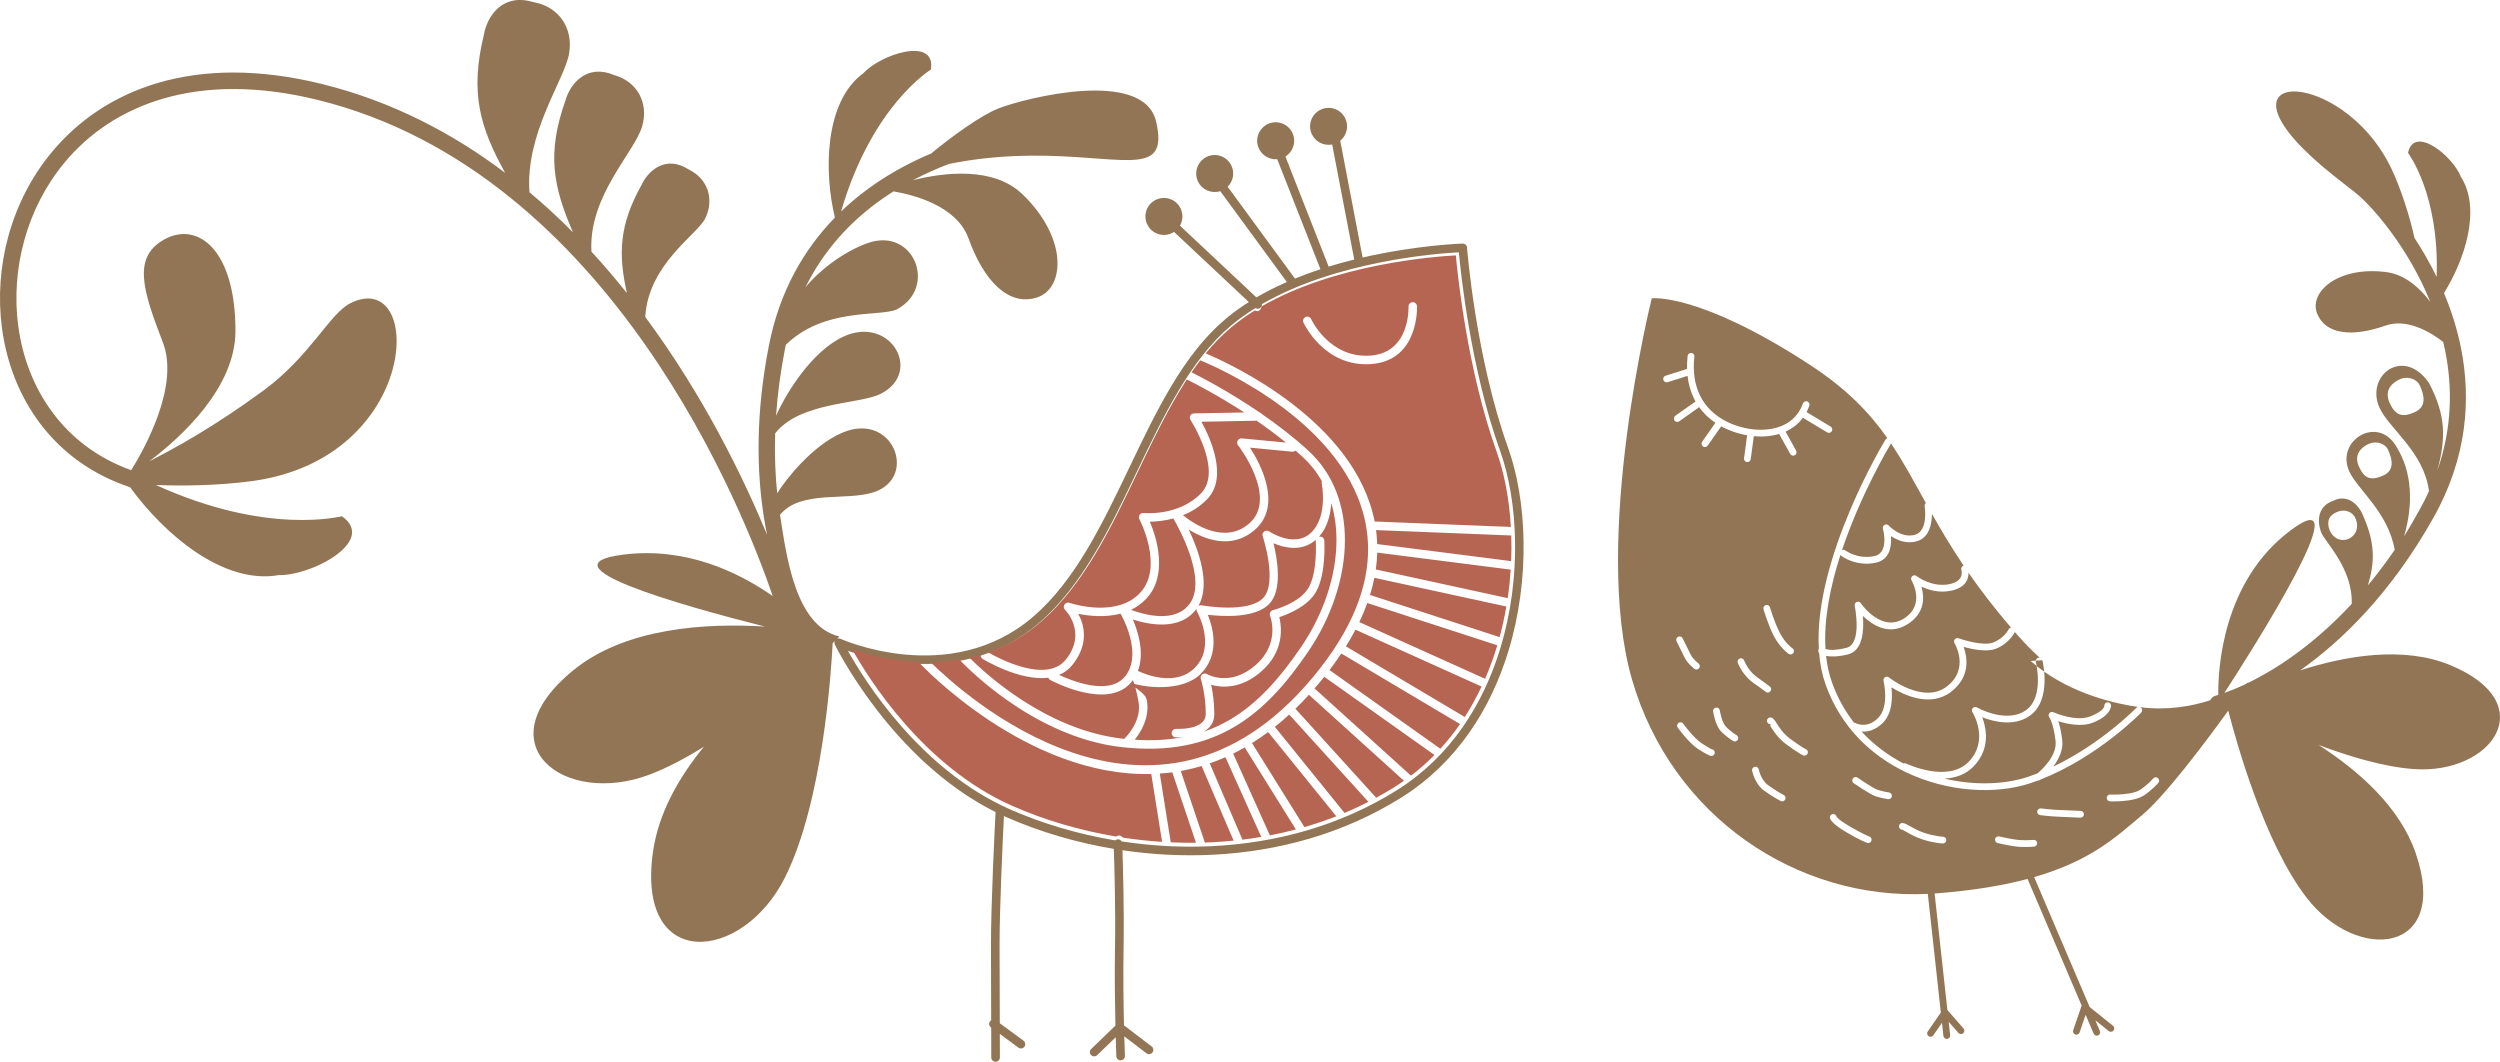 <?xml version="1.0" encoding="UTF-8"?> <!-- Creator: CorelDRAW 2021.5 (Оценочная версия) --> <svg xmlns="http://www.w3.org/2000/svg" xmlns:xlink="http://www.w3.org/1999/xlink" xmlns:xodm="http://www.corel.com/coreldraw/odm/2003" xml:space="preserve" width="45.947mm" height="19.514mm" style="shape-rendering:geometricPrecision; text-rendering:geometricPrecision; image-rendering:optimizeQuality; fill-rule:evenodd; clip-rule:evenodd" viewBox="0 0 2014.6 855.63"> <defs> <style type="text/css"> <![CDATA[ .fil0 {fill:#927554} .fil2 {fill:#B76553;fill-rule:nonzero} .fil1 {fill:#927554;fill-rule:nonzero} ]]> </style> </defs> <g id="Слой_x0020_1">  <g> <path class="fil0" d="M1569.44 814.1l0.02 0 -0.02 -0zm356.14 -489.64c4.56,10.17 9.93,12.33 20.29,7.7 9.87,-4.42 7.71,-13.58 4.26,-21.3 -2.64,-5.88 -10.29,-7.9 -16.17,-5.27 -7.03,3.14 -12.6,9.41 -8.37,18.87zm-469.82 7.59l19.46 11.71c1.29,0.77 1.71,2.45 0.93,3.74 -0.78,1.29 -2.45,1.7 -3.74,0.93l-19.55 -11.76c-3.71,5.03 -8.51,8.67 -13.96,11.12l8.51 15.38c0.72,1.32 0.25,2.97 -1.07,3.7 -1.32,0.72 -2.98,0.25 -3.71,-1.07l-8.89 -16.08c-1.27,0.37 -2.57,0.7 -3.88,0.97 -5.3,1.1 -10.94,1.32 -16.55,0.8l-2.49 18.52c-0.2,1.49 -1.58,2.53 -3.06,2.34 -1.49,-0.2 -2.53,-1.57 -2.33,-3.06l2.49 -18.51c-3.91,-0.68 -7.76,-1.69 -11.44,-3 -2.7,-0.96 -5.31,-2.08 -7.76,-3.31 -0.59,-0.3 -1.16,-0.6 -1.72,-0.91l-10.87 15.55c-0.86,1.23 -2.57,1.53 -3.79,0.67 -1.24,-0.86 -1.54,-2.56 -0.68,-3.79l10.68 -15.26c-5.22,-3.52 -9.59,-7.74 -13.07,-12.59l-16.09 11.37c-1.22,0.86 -2.93,0.57 -3.79,-0.65 -0.87,-1.23 -0.57,-2.93 0.65,-3.8l16.3 -11.52c-0.4,-0.73 -0.79,-1.46 -1.16,-2.21 -2.75,-5.55 -4.53,-11.72 -5.28,-18.41l-16.07 5.06c-1.43,0.46 -2.96,-0.35 -3.41,-1.78 -0.46,-1.45 0.34,-2.97 1.78,-3.42l17.31 -5.45c-0.09,-3.4 0.06,-6.91 0.46,-10.54 0.16,-1.5 1.52,-2.57 3.01,-2.41 1.5,0.16 2.58,1.51 2.41,3.01 -1.35,12.05 0.29,22.71 4.67,31.53 4.36,8.79 11.48,15.83 21.12,20.7 2.28,1.16 4.67,2.18 7.12,3.05 9.75,3.46 20.74,4.71 30.49,2.69 9.46,-1.95 17.74,-7.05 22.4,-16.29 0.64,-1.27 1.21,-2.58 1.69,-3.95 0.51,-1.42 2.07,-2.16 3.48,-1.66 1.42,0.5 2.16,2.06 1.66,3.49 -0.58,1.63 -1.23,3.16 -1.95,4.57l-0.29 0.57zm-124.71 -91.66c0,0 -48.53,194.56 -15.89,307.23 31.98,110.42 132.92,177.85 238.36,172.72l10.5 95.63 -10.55 15.25c-0.86,1.23 -0.54,2.93 0.7,3.79 1.23,0.86 2.93,0.54 3.79,-0.69l6.98 -10.08 1.15 10.53c0.15,1.5 1.5,2.59 3,2.42 1.5,-0.16 2.58,-1.5 2.42,-3l-1.18 -10.79 7.87 9c1,1.14 2.72,1.25 3.85,0.26 1.14,-0.99 1.25,-2.71 0.26,-3.85l-12.86 -14.7 -0.16 -0.17 -10.31 -93.92 1 -0.07c30.21,-2.32 54.29,-6.43 73.92,-11.66l43.62 102.1c-0.09,0.14 -0.16,0.3 -0.22,0.48l-6.63 19.34c-0.48,1.43 0.28,2.98 1.7,3.46 1.43,0.49 2.98,-0.27 3.46,-1.7l4.86 -14.18 6.48 15.18c0.59,1.38 2.19,2.02 3.57,1.43 1.39,-0.58 2.03,-2.18 1.44,-3.56l-3.71 -8.68 10.85 8.73c1.17,0.94 2.89,0.74 3.83,-0.43 0.95,-1.18 0.75,-2.89 -0.42,-3.83l-18.81 -15.13 -44.71 -104.68c46.62,-13.43 66.97,-33.35 86.52,-49.56 18.73,-15.53 50.62,-57.91 69.9,-84.6 7.01,27.32 29.44,106.96 63,150.58 40.94,53.22 116.06,45.61 88.01,-35.81 -12.83,-37.24 -46.01,-66.41 -78.24,-87.11 25.24,9.51 52.99,17.73 76.81,19.44 62.55,4.49 103.89,-52.63 29.68,-83.62 -37.99,-15.87 -84.76,-7.69 -121.36,4.09 32.67,-23.04 72.64,-61.14 107.42,-123.01 27.41,-48.74 30.43,-95.99 22.15,-137.13 -3.14,-15.59 -7.93,-30.32 -13.64,-43.91 16.47,-26.5 30.41,-67.55 13.57,-93.77 -6.28,-16.35 -37.48,-42.17 -42.56,-19.28 -0.05,0.23 25.41,32.82 23.08,100.01 -5.59,-11.5 -11.73,-22.04 -17.89,-31.41 -3.76,-17.55 -11.36,-40.81 -18.53,-55.79 -41.03,-85.75 -157.22,-82.06 -46.1,5.96 25.2,19.96 11.44,8.71 16.42,12.86 0.27,0.3 0.57,0.57 0.9,0.83 0.45,0.33 0.94,0.73 1.46,1.16l1.43 1.23c12.21,10.76 39.64,42.07 57.18,85.23 -8.99,-11.9 -20.93,-22.2 -35.99,-24.02 -38.81,-4.73 -61.85,16.38 -55.24,33.37 6.59,16.99 28.25,19.31 55.1,9.83 16.99,-5.99 35.36,4.58 46.55,13.15 0.57,2.36 1.1,4.74 1.58,7.15 5.94,29.48 5.66,62.34 -6.35,96.62 6.81,-25.77 7.34,-44.05 -6.75,-70.75 -20.45,-29.68 -51.46,-5.99 -39.85,19.95 7.48,16.72 35.93,35.56 39.91,67.35 -2.29,4.99 -4.84,10.01 -7.67,15.05 -4.37,7.77 -7.86,14.11 -12.36,21.12 7.8,-27.05 5.99,-52.06 -5.81,-71.35 -14.68,-26.95 -49.53,-6.13 -38.52,18.94 6.39,14.56 31.51,32.98 36.71,63.49 -7.13,10.42 -14.36,19.94 -21.59,28.65 5.62,-18.76 5.93,-33.81 -3.56,-55.48 -2.99,-8.26 -12.01,-19.06 -24.7,-12.61 -10.81,3.92 -13.44,14.17 -9.46,25.15 2.83,7.79 25.6,28.84 24.69,57.81 -32.07,34.57 -62.92,53.69 -83.69,63.79l0.46 -0.67c0,0 -0.86,0.62 -2.49,1.64 -7.04,3.33 -12.8,5.58 -16.91,7.02 21.99,-33.87 111.27,-174.11 53.72,-131.28 -55.53,41.3 -58.87,112.5 -58.63,132.88 -1.37,0.41 -2.12,0.59 -2.14,0.6 -2,0.53 -3.54,1.93 -4.31,3.7 -14.9,4.84 -34.35,8.36 -56.38,5.61 0.25,0.12 0.49,0.3 0.7,0.51 1.07,1.05 1.07,2.78 0.01,3.85 -0.1,0.11 -34.68,35.7 -80.92,53.82l-0.49 0.38c-0.57,0.44 -1.26,0.61 -1.92,0.54 -2.01,0.76 -4.03,1.47 -6.07,2.15 -27.93,9.29 -66.64,7.21 -100.33,-8.94 -27.77,-13.32 -52.17,-36.19 -64.42,-70.1 -2.92,-8.12 -4.65,-16.79 -5.4,-25.83 -0.83,-0.92 -0.94,-2.32 -0.23,-3.37 -4.17,-73.67 53.54,-168.36 53.73,-168.67 0.36,-0.59 0.89,-1 1.5,-1.2 -14.59,-20.73 -32.91,-39.83 -62.77,-59.29 -89.34,-58.21 -127.07,-53.37 -127.07,-53.37zm391.93 329.27c-23.64,-3.29 -59.56,-13.11 -86.57,-36.98l9.44 -0.64c0.02,0.09 8.17,32.56 -10.71,45.14 -12.68,8.45 -28.72,4.36 -37.74,0.85 3.42,9.06 6.55,25.36 -6.83,39.44 -6.65,7 -15.28,9.57 -23.82,9.94 24.16,5.7 48.51,4.92 67.57,-1.42 2.52,-0.84 5.01,-1.74 7.46,-2.68 3.75,-3.11 16.13,-14.36 14.67,-26.29 -1.82,-14.84 -5.03,-18.93 -5.04,-18.94 -0.91,-1.2 -0.68,-2.91 0.52,-3.81 0.84,-0.64 1.93,-0.72 2.81,-0.3 1.33,0.58 18.36,7.89 29.96,3.26 11.28,-4.5 11.04,-8.31 11.04,-8.32 -0.11,-1.51 1.01,-2.83 2.51,-2.94 1.5,-0.12 2.82,1 2.94,2.5 0,0.02 0.54,7.84 -14.46,13.82 -9.28,3.7 -21.02,1.14 -28.06,-1.08 1.13,3.38 2.35,8.28 3.18,15.15 0.99,8.07 -2.9,15.66 -7.3,21.43 38.96,-18.5 66.9,-47.27 67,-47.37 0.4,-0.4 0.9,-0.65 1.42,-0.75zm-79.32 -39.66c-5.9,-5.37 -11.83,-11.37 -17.75,-18.09l-2.29 -2.63 -0.13 0.33c-0.01,0.02 -4.02,8.57 -14.86,13.08 -7.27,3.02 -19.14,0.59 -26.25,-1.36 3.03,8.34 5.68,24.04 -10.19,36.23 -16.68,12.8 -38.11,2.46 -47.98,-3.65 0.87,7.86 0.87,21.02 -7.12,28.8 -6.15,5.99 -12.33,7.16 -16.96,6.83 9.86,10.71 21.41,19.22 33.78,25.69 0.67,-0.26 1.44,-0.25 2.14,0.07 0.1,0.04 33.66,16.18 50.56,-1.6 16.81,-17.68 2.86,-39.76 2.82,-39.82 -0.79,-1.28 -0.39,-2.96 0.89,-3.74 0.88,-0.53 1.94,-0.52 2.78,-0.05l0 0c0.07,0.03 23.12,13.15 39.01,2.56 15.69,-10.45 8.47,-39.2 8.44,-39.28 -0.37,-1.46 0.52,-2.94 1.98,-3.31 0.38,-0.1 0.76,-0.11 1.12,-0.05zm-23.07 -24.22c-13.58,-15.83 -24.76,-30.5 -34.27,-44.21 0.08,4.66 -1.89,11.98 -14.27,14.51 -9.41,1.92 -17.96,-0.65 -23.68,-3.31 2.43,8.29 3.16,21.42 -11.51,30.45 -14.95,9.21 -28.25,0.34 -35.66,-6.88 0.89,10.94 0.24,28.01 -12.01,31.01 -8.34,2.05 -14.03,1.9 -17.66,1.23 0.82,7.57 2.4,14.84 4.87,21.69 4.38,12.11 10.39,22.76 17.58,32.01 0.33,0.04 0.66,0.13 0.97,0.29 0.03,0.01 9.02,5.31 18.34,-3.77 9.65,-9.41 4.55,-30.09 4.53,-30.15 -0.34,-1.46 0.58,-2.92 2.05,-3.27 0.83,-0.19 1.67,0.03 2.3,0.52l0 0c0.07,0.06 27.68,21.9 46.69,7.3 18.75,-14.39 6.18,-34.83 6.15,-34.88 -0.77,-1.3 -0.34,-2.98 0.95,-3.74 0.78,-0.46 1.69,-0.5 2.46,-0.17 1.92,0.67 19.73,6.73 28.11,3.24 8.88,-3.68 11.98,-10.28 11.98,-10.29 0.4,-0.87 1.2,-1.44 2.07,-1.58zm-38.22 -49.99c-10.08,-14.96 -18.24,-28.77 -25.53,-41.68 -0.06,7.6 -1.9,18.95 -11.89,21.98 -8.5,2.57 -16.16,-0.78 -21.13,-4.08 0.6,7.69 -0.61,18.95 -12.13,21.43 -16.22,3.49 -27.76,-5.42 -27.79,-5.44 -0.33,-0.25 -0.59,-0.54 -0.77,-0.88 -8.01,24.85 -13.57,51.63 -12.07,75.89 2.2,0.71 7.16,1.44 16.85,-0.94 13.09,-3.21 6.69,-33.8 6.68,-33.88 -0.31,-1.47 0.64,-2.93 2.12,-3.23 1.16,-0.24 2.3,0.29 2.89,1.24 1.21,1.74 16.78,23.26 34.42,12.39 18.26,-11.24 6.41,-30.81 6.38,-30.86 -0.75,-1.3 -0.31,-2.97 0.99,-3.73 1.02,-0.6 2.28,-0.45 3.15,0.29 1.14,0.86 12.74,9.25 26.43,6.45 12.6,-2.57 9.61,-11.4 9.6,-11.42 -0.5,-1.42 0.25,-2.97 1.66,-3.47l0.15 -0.05zm-30.44 -50.46c-9.63,-17.35 -18.05,-33.1 -28.07,-47.96 -2.25,3.74 -24.51,41.27 -39.48,85.93 0.87,-0.39 1.92,-0.32 2.74,0.28 0.04,0.02 9.69,7.48 23.44,4.52 12.14,-2.6 6.8,-22.04 6.78,-22.09 -0.38,-1.46 0.5,-2.94 1.95,-3.32 1,-0.26 2.03,0.08 2.7,0.79l0.01 -0c0.02,0.03 9.95,10.85 21.38,7.4 10.8,-3.26 7.63,-22.98 7.62,-23.03 -0.16,-0.97 0.23,-1.91 0.93,-2.51zm-199.91 181.03c-0.88,-1.21 -0.62,-2.91 0.6,-3.79 1.21,-0.89 2.91,-0.62 3.8,0.59 0.02,0.04 8.25,11.59 15.33,16.14 6.92,4.45 7.49,4.47 7.49,4.47 1.5,0.07 2.67,1.34 2.6,2.85 -0.06,1.5 -1.34,2.67 -2.85,2.6 -0,0 -2.02,-0.08 -10.18,-5.33 -7.98,-5.13 -16.77,-17.5 -16.79,-17.54zm348.29 59.39c-1.51,-0.07 -2.69,-1.34 -2.62,-2.85 0.06,-1.5 1.34,-2.67 2.85,-2.61 2.34,0.1 8.8,0.14 14.84,-0.83 3.48,-0.56 6.8,-1.43 8.94,-2.81 6.28,-4.01 10.75,-9.25 10.76,-9.26 0.96,-1.17 2.67,-1.34 3.84,-0.38 1.16,0.95 1.34,2.67 0.38,3.84 -0.01,0.01 -5.06,5.95 -12.04,10.4 -2.86,1.82 -6.9,2.93 -11.01,3.6 -6.56,1.05 -13.45,1.02 -15.93,0.91zm-56.33 11.1c-1.49,-0.23 -2.5,-1.62 -2.28,-3.11 0.23,-1.49 1.62,-2.51 3.11,-2.28 0.01,0 6.85,0.92 13.85,1.22l18.05 0.78c1.51,0.07 2.68,1.34 2.61,2.85 -0.07,1.51 -1.34,2.69 -2.85,2.61l-18.05 -0.78c-7.17,-0.31 -14.43,-1.28 -14.45,-1.29zm-34.22 22.51c-1.46,-0.36 -2.36,-1.84 -2.01,-3.31 0.36,-1.46 1.84,-2.36 3.31,-2 0.04,0 11.19,2.68 17.36,2.95 6.25,0.27 10.16,-0.15 10.18,-0.15 1.5,-0.18 2.85,0.88 3.03,2.38 0.19,1.49 -0.87,2.85 -2.38,3.03 -0.01,0 -4.47,0.5 -11.08,0.21 -6.67,-0.29 -18.39,-3.1 -18.42,-3.1zm-76.88 -10.69c-1.5,-0.07 -2.67,-1.34 -2.6,-2.85 0.06,-1.51 1.34,-2.67 2.85,-2.62 1.59,0.07 3.43,1.11 5.96,2.55 2.79,1.6 6.63,3.78 11.5,5.4 8.51,2.83 15.19,3.13 15.21,3.13 1.51,0.07 2.68,1.34 2.62,2.85 -0.07,1.5 -1.35,2.68 -2.86,2.61 -0.02,-0 -7.44,-0.32 -16.69,-3.41 -5.27,-1.75 -9.43,-4.12 -12.47,-5.84 -1.85,-1.05 -3.17,-1.81 -3.51,-1.82zm-39.12 -37.54c-1.23,-0.88 -1.51,-2.58 -0.64,-3.8 0.87,-1.23 2.58,-1.52 3.8,-0.64 0.04,0.03 12.14,8.36 15.96,9.71 3.82,1.36 9.39,2.22 9.4,2.23 1.49,0.25 2.5,1.65 2.26,3.14 -0.25,1.49 -1.66,2.5 -3.15,2.24 -0.01,0 -5.93,-0.91 -10.33,-2.48 -4.42,-1.57 -17.27,-10.37 -17.29,-10.4zm-19.06 28.31c-0.4,-1.44 0.43,-2.95 1.88,-3.36 1.45,-0.41 2.95,0.43 3.36,1.88 0,0 -0.03,1.58 9.98,7.59 10.78,6.46 16.63,8.6 16.65,8.6 1.38,0.58 2.03,2.18 1.44,3.57 -0.58,1.38 -2.18,2.03 -3.56,1.45 -0.01,-0.01 -6.17,-2.25 -17.34,-8.96 -11.96,-7.17 -12.4,-10.76 -12.4,-10.76zm-62.77 -38.31c-0.3,-1.48 0.65,-2.92 2.13,-3.22 1.47,-0.3 2.92,0.65 3.22,2.13 0,0.03 1.64,8.38 7.33,12.54 6.44,4.7 12.74,8.05 12.75,8.06 1.35,0.66 1.89,2.29 1.24,3.63 -0.67,1.35 -2.31,1.91 -3.66,1.24 -0.02,-0 -6.89,-3.66 -13.55,-8.52 -7.41,-5.42 -9.46,-15.84 -9.46,-15.86zm14.58 -37.52c-1.51,-0.06 -2.68,-1.35 -2.61,-2.85 0.06,-1.51 1.33,-2.68 2.85,-2.61 1.99,0.08 3.06,1.78 4.7,4.38 2.03,3.23 5.38,8.55 11.2,12.87 9.39,6.97 12.63,8.32 12.64,8.32 1.37,0.62 1.98,2.24 1.36,3.6 -0.62,1.37 -2.24,1.98 -3.61,1.36 -0,-0.01 -3.71,-1.54 -13.64,-8.92 -6.65,-4.93 -10.33,-10.77 -12.57,-14.34 -0.71,-1.13 0.52,-1.79 -0.32,-1.82zm-45.99 -10.23c-0.27,-1.48 0.71,-2.91 2.19,-3.18 1.48,-0.26 2.9,0.72 3.17,2.2 0.01,0.02 1.43,9.33 4.83,13.04 3.72,4.05 8.76,7.02 8.77,7.02 1.28,0.81 1.65,2.5 0.86,3.77 -0.81,1.27 -2.5,1.66 -3.77,0.86 -0.01,-0.01 -5.62,-3.29 -9.88,-7.95 -4.59,-5 -6.16,-15.72 -6.16,-15.75zm19.86 -39.25c-0.51,-1.42 0.21,-2.98 1.63,-3.5 1.42,-0.52 2.99,0.21 3.5,1.62 0,0.02 3.16,8.36 10.27,13.36 8.05,5.66 10.74,7.91 10.75,7.91 1.03,1.11 0.95,2.84 -0.17,3.86 -1.11,1.02 -2.84,0.94 -3.87,-0.16 -0,-0.01 -2.26,-1.82 -9.83,-7.14 -8.51,-5.98 -12.27,-15.92 -12.28,-15.94zm-49.32 -17.33c-0.67,-1.35 -0.1,-2.99 1.25,-3.64 1.35,-0.67 2.99,-0.11 3.64,1.25 0.01,0.03 4.28,8.53 6.52,13.16 1.77,3.67 6.26,7.06 6.27,7.07 1.19,0.92 1.4,2.64 0.48,3.83 -0.93,1.19 -2.64,1.4 -3.83,0.47 -0.01,-0.01 -5.48,-4.12 -7.83,-8.99 -1.89,-3.91 -6.5,-13.12 -6.5,-13.15zm70.04 -25.85c-0.41,-1.45 0.43,-2.95 1.88,-3.36 1.45,-0.4 2.96,0.44 3.36,1.88 0.01,0.04 3.29,11.49 7.96,20.55 4.44,8.62 10.04,12.34 10.05,12.35 1.28,0.79 1.68,2.47 0.9,3.74 -0.79,1.28 -2.46,1.69 -3.74,0.9 -0.03,-0.01 -6.97,-4.59 -12.07,-14.49 -4.88,-9.47 -8.33,-21.52 -8.34,-21.56zm456.21 -63.66c7.06,15.64 27.57,5.69 20.83,-9.49 -1.92,-5.31 -8.48,-7.56 -13.79,-5.64 -6.34,2.3 -10.14,6.59 -7.04,15.13zm23.54 -51.55c4.32,9.83 9.48,11.95 19.49,7.55 9.55,-4.19 7.52,-13.03 4.24,-20.49 -2.49,-5.68 -9.85,-7.69 -15.54,-5.19 -6.8,2.99 -12.2,8.98 -8.19,18.12z"></path> </g> <path class="fil1" d="M718.32 238.4c-13.31,5.8 -20.37,3.16 -26.27,-10.37 -5.63,-12.92 4.49,-19.83 14.58,-24.23 7.7,-3.35 16.83,1.42 20.18,9.12 4,9.18 3.88,20.09 -8.49,25.48zm-41.01 276.39c0.25,0.11 88.39,39.86 155.47,-17.98 33.83,-29.18 55.7,-74.89 77.36,-120.18 21.96,-45.93 43.75,-91.46 77.86,-119.92 5.76,-4.81 11.92,-9.22 18.35,-13.3l-60.24 -56.52c-0.55,0.36 -1.13,0.69 -1.74,0.97 -7.42,3.56 -16.32,0.42 -19.87,-7.01 -3.55,-7.42 -0.41,-16.32 7.01,-19.87 7.43,-3.55 16.32,-0.41 19.86,7.01 2.2,4.6 1.83,9.75 -0.52,13.86l61.62 57.82c7.88,-4.61 16.12,-8.72 24.53,-12.4l-53.62 -73.17 -0.04 -0.05c-6.97,2.21 -14.68,-1 -17.93,-7.78 -3.54,-7.43 -0.41,-16.32 7.02,-19.87 7.42,-3.56 16.32,-0.42 19.86,7.01 2.82,5.9 1.41,12.72 -3,17.07l54.24 74.01c6.8,-2.78 13.68,-5.27 20.55,-7.54l-34.83 -88.67c-5.99,0.5 -11.94,-2.67 -14.69,-8.42 -3.55,-7.42 -0.41,-16.31 7.02,-19.87 7.42,-3.55 16.32,-0.41 19.86,7.01 3.32,6.94 0.79,15.17 -5.61,19.11l34.86 88.74c6.95,-2.14 13.86,-4.03 20.62,-5.71l-17.77 -92.7c-6.52,1.29 -13.35,-1.92 -16.34,-8.19 -3.55,-7.42 -0.42,-16.32 7.02,-19.87 7.42,-3.55 16.32,-0.4 19.86,7.01 3.03,6.36 1.18,13.79 -4.06,18.02l18.03 94.13c44.04,-10.16 80.39,-11.26 80.58,-11.26 1.85,-0.06 3.42,1.35 3.56,3.19l0.01 0c0.02,0.25 6.8,88.14 33.11,161.47 15,41.81 18.13,104.95 0.3,163.54 -14.13,46.4 -41.37,90.02 -86.24,118.15 -47.05,29.51 -99.9,43.57 -151.99,46.16 -24.68,1.23 -49.19,-0.12 -72.85,-3.62 0.44,13.44 1.45,49.21 0.89,79.91 -0.39,20.83 -0.04,44.28 0.36,61.39 0.33,0.12 0.64,0.28 0.94,0.51l21.34 16.32c1.51,1.16 1.8,3.34 0.64,4.85 -1.17,1.51 -3.34,1.8 -4.85,0.64l-17.84 -13.65c0.26,9.58 0.48,15.69 0.49,15.74 0.08,1.91 -1.4,3.52 -3.31,3.6 -1.91,0.08 -3.53,-1.4 -3.61,-3.31 0,-0.04 -0.22,-5.97 -0.47,-15.3l-14.96 14.42c-1.37,1.33 -3.57,1.29 -4.9,-0.07 -1.32,-1.37 -1.29,-3.56 0.08,-4.9l19.54 -18.84c-0.39,-17.17 -0.74,-40.64 -0.36,-61.52 0.58,-31.62 -0.52,-68.72 -0.93,-80.9 -30.98,-5.16 -60.34,-14 -86.47,-25.51 -0.7,-0.31 -1.39,-0.63 -2.08,-0.95 -0.82,16.3 -3.62,74.33 -3.53,105.24l0.18 61.74 19.1 14.07c1.54,1.13 1.87,3.29 0.74,4.84 -1.13,1.53 -3.3,1.86 -4.84,0.73l-14.98 -11.03 0.06 18.94c0,1.92 -1.54,3.48 -3.46,3.49 -1.92,0 -3.48,-1.54 -3.48,-3.46l-0.07 -24.08 -0.22 -0.17c-1.53,-1.13 -1.86,-3.3 -0.74,-4.84 0.27,-0.35 0.59,-0.65 0.95,-0.88l-0.18 -59.32c-0.1,-32.99 3.17,-97.91 3.7,-108.48 -84.22,-41.98 -129.34,-134.65 -129.48,-134.92 -0.46,-0.93 -0.46,-1.95 -0.1,-2.83l-1.68 1.64c-1.1,22.12 -7.87,128.1 -38.56,189.1 -34.4,68.36 -120.11,75.98 -106.2,-21.18 4.44,-31.01 20.81,-59.74 41.05,-84.51 -14.75,9.23 -29.71,17.18 -44.01,22.57 -68.83,25.93 -134.38,-24.49 -61.3,-84.12 42.17,-34.4 107.07,-38.18 154.44,-35.22 -68.62,-17.33 -181.76,-49.48 -114.07,-57.99 49.7,-6.25 91.75,13.46 120.36,33.43 -21.99,-64.52 -129.12,-341.21 -366.54,-399.81 -96.92,-23.92 -165.27,3.57 -204.21,50.5 -15.31,18.45 -26.12,39.93 -32.35,62.45 -6.26,22.58 -7.93,46.19 -4.95,68.85 6.67,50.86 36.81,97.14 91.06,116.54 10.21,-16.38 39.14,-67.6 25.58,-102.78 -16.32,-42.38 -24.98,-69.19 1.71,-83.47 26.7,-14.29 56.74,9.01 56.73,73.94 -0,46.06 -43.98,85.92 -69.54,105.21 21.09,-10.79 52.52,-28 92.24,-57.18 37.67,-27.67 53.23,-62.04 70.08,-70.36 59.64,-29.45 57.05,125.31 -79.95,143.51 -26.49,3.52 -55.16,3.97 -76.95,3.07 90.6,41.28 149.64,25 149.92,25.2 28.51,20.04 -24.73,48.11 -50.76,47.39 -45.05,8.04 -92.81,-33.4 -119.95,-70.79 -61.7,-20.43 -95.87,-71.91 -103.29,-128.56 -3.21,-24.44 -1.43,-49.85 5.29,-74.1 6.72,-24.29 18.39,-47.46 34.94,-67.39 41.91,-50.52 114.86,-80.27 217.59,-54.91 56.18,13.87 105.22,39.53 147.71,71.61 -20.49,-36.9 -28.43,-64.68 -17.19,-111.08 2.72,-15.6 15.34,-33.98 39.9,-26.51 20.45,3.57 32.42,20.85 28.8,41.58 -3.71,21.3 -35.41,64 -31.9,111.63 12.26,10.3 23.94,21.12 35.03,32.3 -16.05,-37.05 -21.17,-63.63 -6.08,-106.11 4,-14.12 17.4,-29.85 39.33,-20.6 18.5,5.24 27.89,22.33 22.57,41.1 -5.97,21.06 -43.54,56.3 -40.91,101.22 10.02,10.89 19.54,22.05 28.55,33.34 -7.02,-31.51 -6.33,-54.72 12.02,-87.53 5.61,-11.77 19.71,-23.56 37.56,-12.18 15.44,7.36 21.12,23.75 13.65,39.4 -6.24,13.09 -45.96,36.86 -48.44,79.55 47.33,63.9 79.25,129.87 98.18,175.53 -0.94,-4.59 -1.8,-9.35 -2.58,-14.3l-0.37 0.04 0.29 -0.52c-5.7,-36.48 -6.7,-82.69 4.2,-137.93 8.73,-44.24 28.6,-77.7 53.15,-102.9 -8.77,-35.66 -8.89,-93.25 23.04,-116.42 13.72,-15.07 58.48,-29.86 54.31,-2.89 -0.04,0.28 -47.27,28.27 -72.4,114.41 5.17,-4.95 10.51,-9.56 15.97,-13.85 18.18,-14.26 37.78,-24.96 56.69,-32.9 16.03,-13.34 40.32,-30.93 54.42,-36.38 21.29,-8.23 116.85,-32.69 126.83,10.8 9.99,43.48 -22.37,28.82 -88.54,27.44 -34.91,-0.73 -60.58,2.96 -78.39,6.59 -9.5,3.6 -19.29,7.92 -29.08,13.09 25.56,-6.37 64.98,-11.07 88.32,11.38 36.62,35.26 34.29,75.83 11.72,83.13 -22.56,7.3 -42.68,-12.63 -55.19,-47.49 -9.38,-26.19 -43.88,-35.15 -60.48,-38 -6.15,3.88 -12.23,8.13 -18.16,12.78 -20.68,16.22 -39.48,37.37 -52.91,64.76 8.57,-11.26 29.69,-28.96 51.08,-36.13 36.75,-12.33 55.58,36.37 22.5,53.76 -14.04,6.12 -58.06,-1.84 -89.3,28.43 -0.21,0.97 -0.41,1.96 -0.61,2.94 -3.8,19.27 -6.11,37.35 -7.26,54.27 5.68,-13.19 24.52,-46.77 49.69,-61.4 40.61,-23.6 70.18,25.79 34.67,43.71 -17.19,8.69 -64.84,6.21 -85.08,31.86 -0.56,17.51 0.12,33.63 1.64,48.31 7.07,-11.44 28.36,-38.42 52.29,-48.75 40.62,-17.53 61.31,35.25 26.32,47.63 -22.2,7.85 -59.38,-2.1 -76.34,18.45 4.92,31.18 11.8,89.81 47.88,98.06 0,0 -0.63,0.64 -1.82,1.82 0.88,-0.34 1.83,-0.29 2.64,0.07l0 -0.01zm339.63 -269.71c0.08,0.94 -0.23,1.9 -0.92,2.64 -1.15,1.24 -3.02,1.44 -4.4,0.55 -6.75,4.19 -13.19,8.76 -19.19,13.76 -32.96,27.5 -54.42,72.34 -76.05,117.58 -21.98,45.94 -44.16,92.31 -79.09,122.43 -57.44,49.53 -129.31,31.01 -153.99,22.45 13.45,24.1 58.25,95.82 130.61,127.73 25.6,11.28 54.37,19.94 84.73,25.01 0.57,-0.51 1.32,-0.83 2.13,-0.86 1.32,-0.06 2.49,0.64 3.13,1.69 23.73,3.62 48.37,5.03 73.19,3.8 50.97,-2.54 102.64,-16.28 148.64,-45.12 43.28,-27.14 69.61,-69.35 83.29,-114.28 17.39,-57.12 14.38,-118.57 -0.21,-159.22 -23.62,-65.81 -31.67,-143.12 -33.21,-159.93 -17.2,0.91 -98.49,6.94 -158.65,41.74zm-458.98 -74.72c-6.25,13.09 -13.3,15.72 -26.63,9.37 -12.71,-6.06 -9.6,-17.92 -4.87,-27.84 3.61,-7.58 13.64,-9.96 21.22,-6.35 9.05,4.32 16.09,12.64 10.28,24.82zm-113.36 -130.09c-3.03,17.34 -10.41,22.73 -28.06,19.65 -16.82,-2.93 -17.06,-17.8 -14.77,-30.94 1.75,-10.04 12.68,-16.09 22.71,-14.34 11.98,2.09 22.93,9.51 20.12,25.63zm60.32 57.21c-4.45,15.7 -11.79,19.95 -27.75,15.42 -15.23,-4.32 -14.03,-18.04 -10.65,-29.94 2.57,-9.08 13.24,-13.62 22.32,-11.04 10.83,3.07 20.22,10.96 16.08,25.56zm196.98 289.02c-12.02,4.25 -18.04,1.5 -22.37,-10.73 -4.13,-11.67 5.17,-17.1 14.28,-20.32 6.96,-2.46 14.66,2.29 17.12,9.25 2.94,8.3 2.15,17.85 -9.03,21.8zm3.37 -79.05c-11.95,6.03 -18.6,3.98 -24.74,-8.18 -5.85,-11.59 3.1,-18.49 12.15,-23.07 6.91,-3.5 15.58,0.42 19.07,7.34 4.18,8.25 4.63,18.3 -6.48,23.92z"></path> <path class="fil2" d="M947.39 594.19c-1.89,-0.12 -3.31,-1.75 -3.2,-3.63 0.11,-1.89 1.75,-3.32 3.63,-3.2 0.07,0 23.87,1.35 23.83,-12.04 -0.05,-16.49 -3.96,-28.09 -3.97,-28.12 -0.56,-1.8 0.45,-3.72 2.25,-4.28 0.93,-0.29 1.9,-0.16 2.7,0.29l0 -0.01c0.05,0.03 18.21,10.86 38.96,-7.03 20.76,-17.9 11.89,-39.87 11.87,-39.93 -0.68,-1.76 0.2,-3.74 1.96,-4.41l0.39 -0.13 0 -0.01c0.06,-0.01 21.27,-5.39 28.59,-17.92 7.53,-12.89 5.9,-37.65 5.89,-37.71 -0.03,-0.37 0.01,-0.73 0.09,-1.07 -11.36,10.02 -25.66,6.44 -34.17,2.79 3.15,12.75 7.5,37.94 -3.64,49.14 -11.35,11.42 -37.23,9.92 -49.25,8.51 4.17,10.3 9.98,31.81 -5.63,47.51 -14.79,14.88 -45.19,11.28 -56.5,7.29 1.11,3.5 11.77,7.56 12.98,14.1 2.57,13.94 -5.09,25.98 -9.75,31.8 14.18,0.9 26.97,0.16 38.64,-2.04 -3.35,0.23 -5.66,0.11 -5.69,0.1zm69 -347.14c0.07,0.93 -0.23,1.88 -0.91,2.61 -1.14,1.23 -2.98,1.42 -4.35,0.54 -6.67,4.14 -13.03,8.66 -18.96,13.61 -7.39,6.17 -14.2,13.22 -20.56,20.96 20.77,8.8 120.31,54.83 136.13,135.49l109.78 4.38c-1.3,-22.73 -5.37,-43.64 -11.53,-60.79 -23.34,-65.05 -31.3,-141.44 -32.82,-158.05 -16.99,0.89 -97.34,6.86 -156.79,41.25zm-49.19 43.29c-2.4,3.14 -4.74,6.38 -7.02,9.71 7.48,3.72 29.87,15.29 54.66,32.2 0.83,0.2 1.54,0.71 2.01,1.39 12.46,8.59 25.43,18.51 37.35,29.42 20.56,18.82 29.64,44.73 29.58,72.4 -0.06,29.97 -10.87,62.06 -29.39,89.36 -17.63,26 -36.34,47.28 -60.03,61.13 -23.78,13.91 -52.41,20.24 -89.71,16.21 -74.29,-8.03 -131.12,-70.26 -131.29,-70.43l-0.12 -0.14c-7.98,1.33 -15.8,1.95 -23.32,2.05 24.04,23.86 179.28,166.72 308,12.2 32.41,-38.9 44.71,-73.56 44.54,-103.85 -0.07,-0.35 -0.08,-0.7 -0.04,-1.07l0.02 -0.13c-0.09,-5.45 -0.59,-10.75 -1.45,-15.9 -0.19,-0.45 -0.29,-0.95 -0.27,-1.47l0.01 -0.16c-14.68,-81.24 -118.19,-126.6 -133.55,-132.92zm-10.84 15.44c-14.57,22.42 -26.93,48.26 -39.35,74.23 -21.72,45.4 -43.64,91.23 -78.16,121 -13.64,11.76 -28.11,19.63 -42.55,24.7 6.58,3.82 46.63,25.88 62.66,5.72 17.44,-21.94 -0.64,-39.92 -0.69,-39.97 -1.34,-1.33 -1.35,-3.51 -0.01,-4.85 1.03,-1.03 2.54,-1.28 3.81,-0.73 3.61,1.17 38.33,11.74 56.8,-8.27 19.34,-20.95 -0.66,-59.14 -0.71,-59.25 -0.86,-1.67 -0.2,-3.74 1.47,-4.6 0.59,-0.31 1.24,-0.42 1.86,-0.36l0 -0c0.08,0.01 28.35,2.98 46.56,-16.1 17.5,-18.34 -8.61,-58.78 -8.69,-58.89 -1.03,-1.59 -0.57,-3.71 1.02,-4.74 0.61,-0.4 1.32,-0.57 2,-0.54l40.3 -0.75c-21.91,-14.25 -40.59,-23.76 -46.32,-26.59zm-166.13 221.9c-3,0.89 -6,1.67 -8.98,2.35 12.08,12.18 61.84,58.59 124.15,65.33l0.57 0.06c0.13,-0.19 0.29,-0.37 0.46,-0.53 0.04,-0.04 13.99,-13.33 11.04,-29.32 -1.75,-9.49 -3.39,-14.74 -4.49,-17.52 -0.54,0.75 -1.13,1.48 -1.76,2.2 -19.56,22.37 -64.77,-2.23 -64.9,-2.29 -0.76,-0.4 -1.31,-1.05 -1.59,-1.8 -23.45,2.89 -52.75,-15.07 -52.86,-15.14 -1.19,-0.71 -1.78,-2.04 -1.63,-3.33zm-49.28 5.84c-23.68,-0.94 -43.52,-6.59 -54.28,-10.32 13.29,23.82 57.56,94.7 129.08,126.23 25.3,11.15 53.73,19.7 83.74,24.72 0.57,-0.5 1.3,-0.82 2.11,-0.85 1.3,-0.05 2.47,0.63 3.09,1.68 10.44,1.59 21.05,2.74 31.77,3.43l-8.73 -54.7c-100.44,2.68 -185.55,-88.21 -185.91,-88.58 -0.44,-0.46 -0.73,-1.02 -0.86,-1.6zm202.48 145.27c6.74,0.3 13.53,0.42 20.34,0.34l-19.1 -56.75c-3.38,0.44 -6.73,0.77 -10.08,1l8.84 55.41zm27.49 0.18c2.03,-0.07 4.06,-0.15 6.09,-0.25 5.69,-0.28 11.39,-0.71 17.09,-1.28l-25.8 -60.17c-5.62,1.68 -11.22,3.03 -16.8,4.03l19.42 57.68zm30.29 -2.32c5.06,-0.62 10.12,-1.35 15.17,-2.21l-28.86 -64.25c-4.23,1.86 -8.45,3.52 -12.67,4.98l26.36 61.48zm22.11 -3.46c7.01,-1.35 14,-2.93 20.95,-4.77l-41.23 -66.12c-3.1,1.78 -6.2,3.47 -9.31,5l29.6 65.89zm27.82 -6.67c8.65,-2.5 17.23,-5.41 25.7,-8.72l-54.91 -67.86c-4.33,3.23 -8.67,6.16 -13.02,8.87l42.23 67.71zm32.33 -11.41c6.49,-2.73 12.91,-5.7 19.25,-8.94l-63.83 -70.34c-3.84,3.52 -7.69,6.84 -11.55,9.92l56.14 69.37zm25.51 -12.24c5.04,-2.74 10.01,-5.64 14.93,-8.73 2.55,-1.6 5.04,-3.25 7.47,-4.95l-76.61 -69.3c-3.61,3.97 -7.24,7.72 -10.88,11.25l65.1 71.73zm28.04 -17.8c6.79,-5.17 13.09,-10.74 18.93,-16.66l-88.82 -63.04c-1.28,1.62 -2.56,3.24 -3.92,4.87 -1.3,1.56 -2.6,3.03 -3.91,4.53l77.72 70.3zm23.69 -21.67c5.77,-6.31 11.04,-12.97 15.85,-19.91l-95.66 -56.86c-2.92,4.38 -6.12,8.84 -9.55,13.33l89.36 63.43zm19.66 -25.6c5.08,-7.89 9.58,-16.1 13.55,-24.54l-101.62 -45.83c-2.32,4.42 -4.88,8.9 -7.72,13.44l95.79 56.93zm16.37 -30.78c3.67,-8.44 6.81,-17.07 9.48,-25.82l0.36 -1.2 -104.75 -34.05c-1.81,5.03 -3.95,10.15 -6.44,15.36l101.36 45.71zm11.71 -33.61c2.21,-8.18 4.02,-16.42 5.43,-24.65l-106.36 -23.13c-0.9,4.53 -2.07,9.14 -3.52,13.83l104.44 33.95zm6.51 -31.41c1.14,-7.71 1.93,-15.39 2.43,-22.98l-0.22 -0.02 -107.34 -13.68c-0.12,4.43 -0.5,8.96 -1.15,13.57l106.29 23.12zm2.79 -29.82c0.29,-7 0.31,-13.92 0.09,-20.69 -0.14,0.01 -0.3,0.02 -0.45,0.01l-108.51 -4.33c0.49,3.68 0.79,7.43 0.92,11.26l107.95 13.75zm-205.12 -113.15l-44.48 0.83c6.86,12.47 21.73,44.5 4.85,62.17 -5.99,6.28 -12.91,10.44 -19.71,13.19 8.52,6.85 33.32,23.75 53.15,6.82 24.15,-20.61 -8.72,-63.19 -8.8,-63.31 -1.14,-1.5 -0.84,-3.65 0.67,-4.78 0.71,-0.53 1.55,-0.75 2.37,-0.68l0 -0 35.59 3.38c-7.82,-6.35 -15.83,-12.25 -23.63,-17.63zm31.34 24.08c-0.68,0.63 -1.63,0.98 -2.63,0.89l-34.01 -3.23c8.79,13.7 26.32,47.04 3.54,66.48 -18.43,15.73 -39.78,7.59 -52.91,-0.44 7.78,16.42 17.88,44.13 7.76,61.46l0.16 -0.1c0.72,-0.41 1.53,-0.53 2.28,-0.39l0.08 0.02c2.28,0.4 37.45,6.41 49.48,-5.7 12.21,-12.29 -0.14,-49.89 -0.18,-50 -0.56,-1.8 0.45,-3.72 2.25,-4.28 1.02,-0.32 2.07,-0.14 2.9,0.41l0.01 -0.01c0.05,0.04 20.46,13.79 33.79,1.09 13.97,-13.31 8.61,-39.71 8.59,-39.78 -0.13,-0.64 -0.07,-1.27 0.13,-1.84 -4.07,-7.16 -9.25,-13.74 -15.62,-19.58 -1.85,-1.69 -3.73,-3.36 -5.63,-5.01zm28.81 42.33c-0.54,8.8 -2.87,19.26 -9.84,27.04 0.18,-0.04 0.36,-0.07 0.55,-0.08 1.89,-0.14 3.53,1.28 3.67,3.17 0.01,0.07 1.76,26.97 -6.82,41.65 -6.75,11.55 -22.45,17.81 -29.4,20.1 1.94,7.89 4.24,27.59 -14.85,44.05 -16.32,14.08 -31.67,12.86 -40.1,10.47 1.18,5.38 2.52,13.65 2.55,23.47 0.02,7.08 -3.63,11.53 -8.45,14.31 7.41,-2.54 14.33,-5.75 20.86,-9.57 22.65,-13.25 40.7,-33.84 57.81,-59.06 17.78,-26.22 28.17,-56.93 28.22,-85.53 0.02,-10.4 -1.33,-20.51 -4.19,-30.03zm-22.41 -145.49c-0.76,-1.72 0.01,-3.74 1.73,-4.51 1.72,-0.76 3.74,0.01 4.51,1.73 0.04,0.09 14.48,31.76 47.74,29.39 32.28,-2.29 30.7,-39.4 30.69,-39.5 -0.05,-1.89 1.44,-3.46 3.33,-3.51 1.89,-0.05 3.46,1.44 3.51,3.33 0,0.12 1.89,43.74 -37.05,46.51 -37.96,2.7 -54.41,-33.35 -54.45,-33.45zm-196.88 283.94c10.61,4.97 39.65,16.61 52.56,1.85 16.12,-18.42 -2.93,-51 -2.98,-51.09l-0.07 -0.14c-12.53,3.32 -25.63,1.85 -34.12,0.14 4.82,8.83 8.94,24.02 -4.57,41.02 -3.06,3.86 -6.75,6.5 -10.82,8.21zm57.92 -52.44c9.96,3.75 36.06,11.47 47.66,-5.46 13.65,-19.92 -9.62,-61.49 -13.54,-68.19 -7.54,2.03 -14.38,2.54 -18.93,2.6 5.07,12.05 15.15,42.54 -2.7,61.88 -3.73,4.04 -7.99,7.02 -12.49,9.17zm5.56 49.19c5.39,2.58 30.25,13.19 45.88,-2.52 17.53,-17.64 1.78,-45.21 1.73,-45.28 -0.4,-0.71 -0.52,-1.49 -0.4,-2.23 -13.04,17.92 -38.24,12.84 -51.27,8.62 4.19,9.79 9.55,26.89 4.06,41.42z"></path> </g> </svg> 